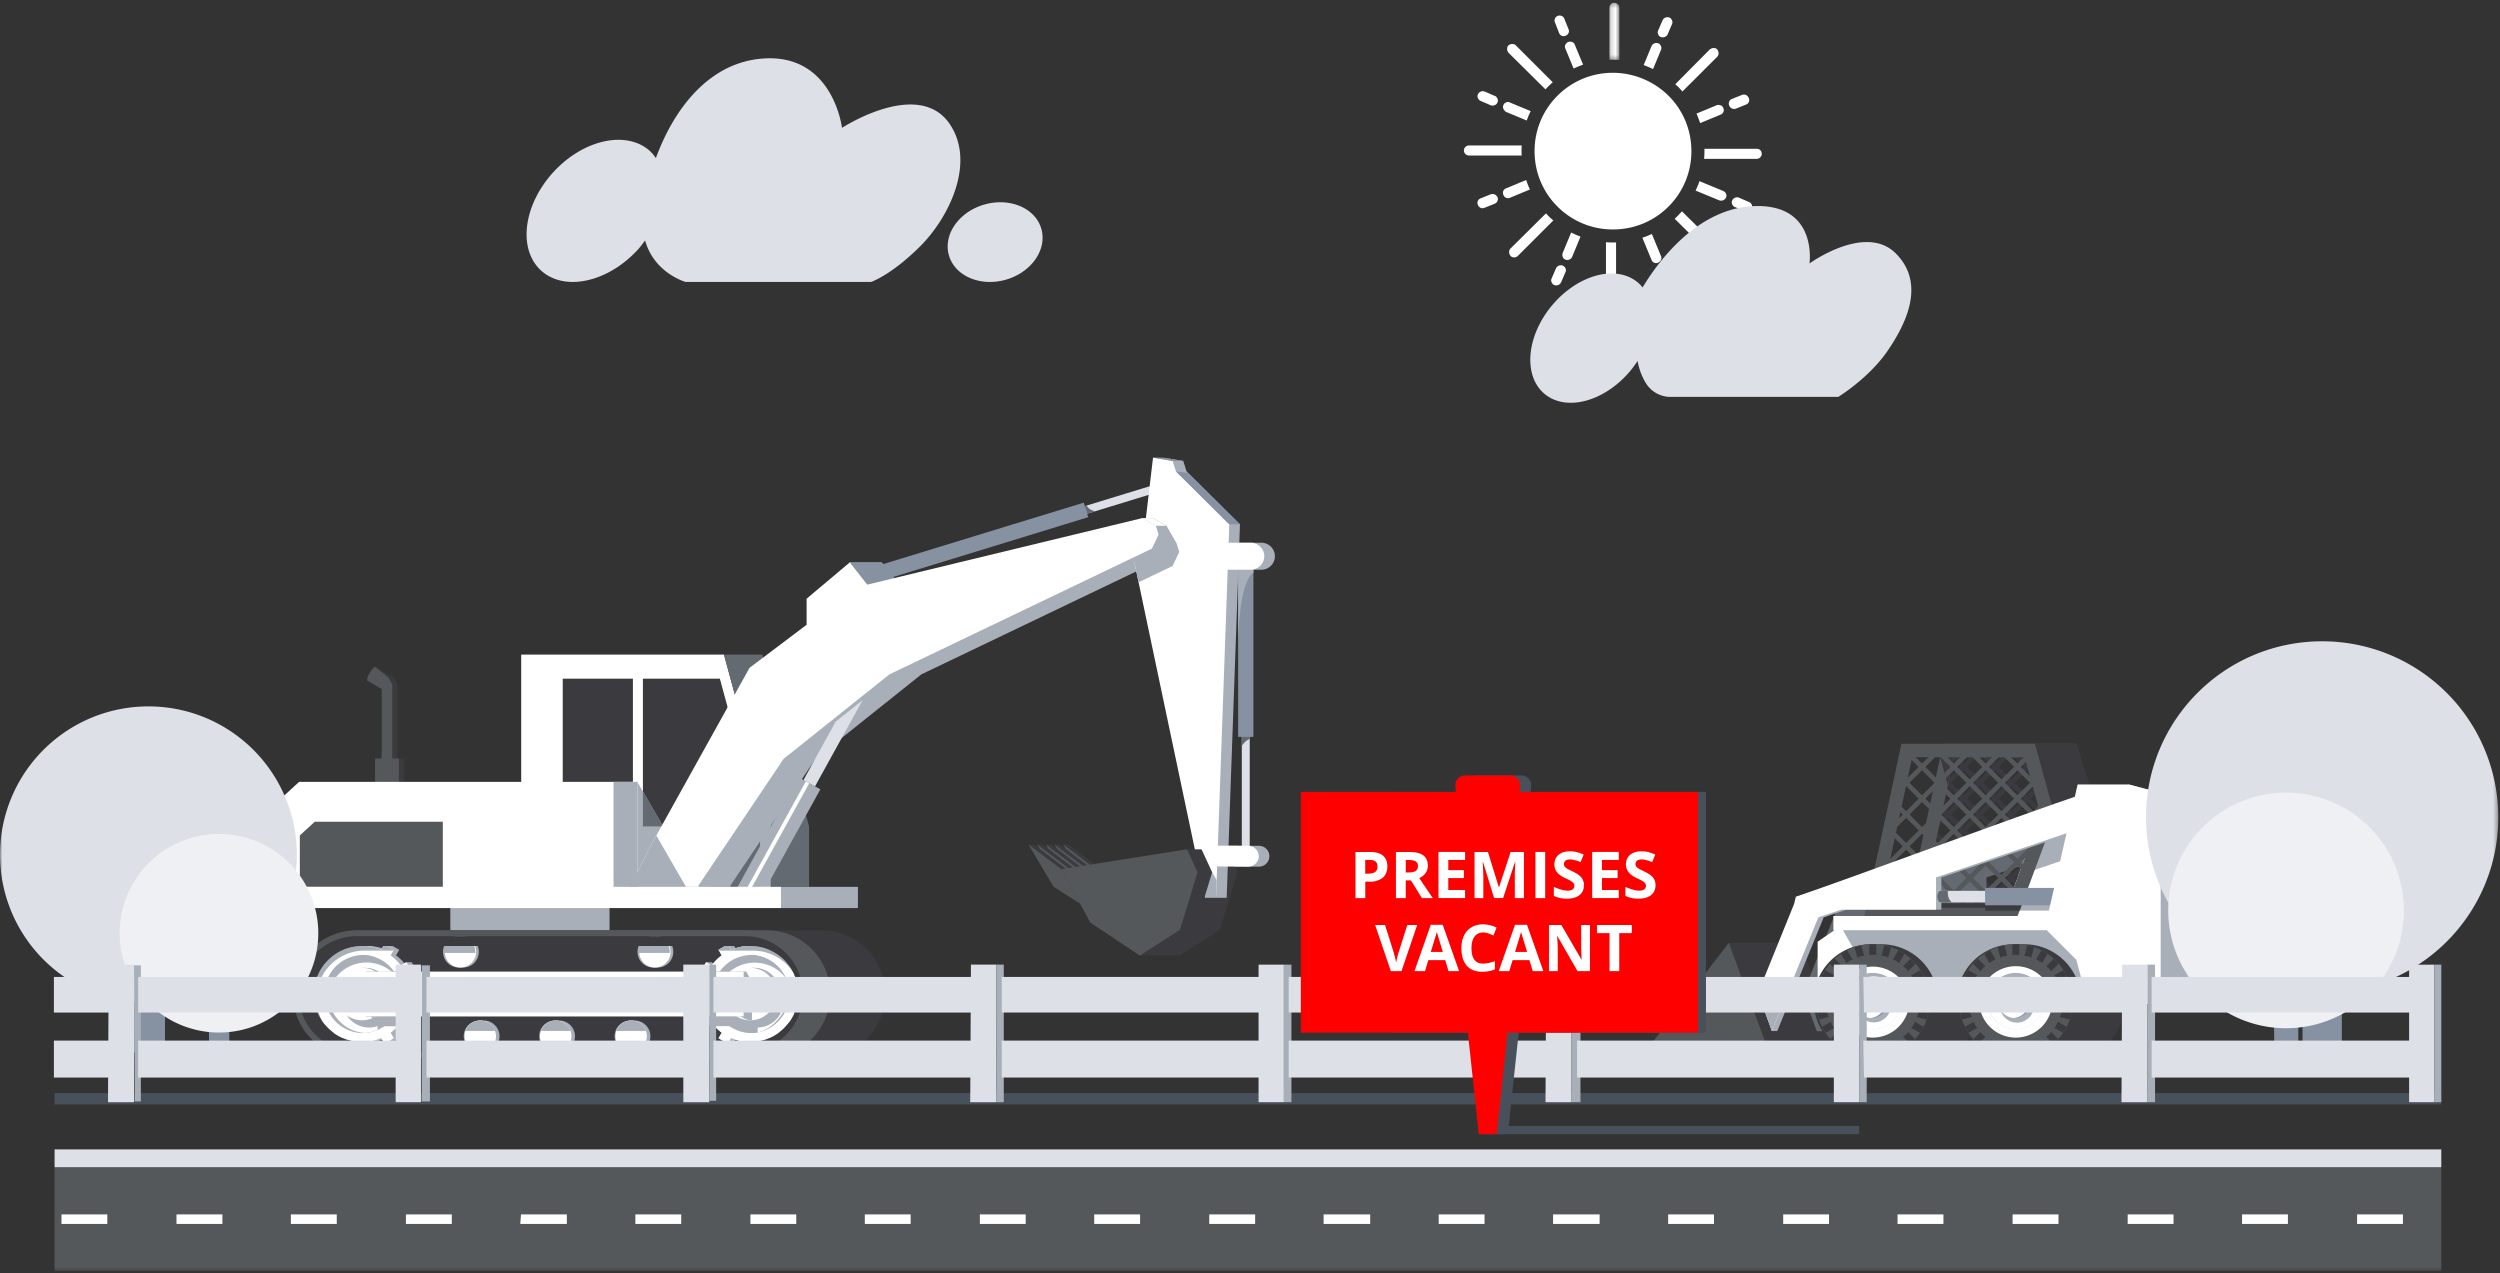 <svg xmlns="http://www.w3.org/2000/svg" xmlns:xlink="http://www.w3.org/1999/xlink" width="540" height="275">
  <rect width="100%" height="100%" fill="#333333" stroke="none"/>
  <defs>
    <path id="a" d="M0 274.3h539.63V.33H0z"/>
    <linearGradient id="c" x1="-1105.91%" x2="1049.23%" y1="50%" y2="50%">
      <stop offset="0%" stop-color="#75426B"/>
      <stop offset="100%" stop-color="#C65770"/>
    </linearGradient>
    <linearGradient id="d" x1="-1105.93%" x2="1049.21%" y1="50%" y2="50%">
      <stop offset="0%" stop-color="#75426B"/>
      <stop offset="100%" stop-color="#C65770"/>
    </linearGradient>
    <linearGradient id="e" x1="-166.24%" x2="970.48%" y1="50%" y2="50%">
      <stop offset="0%" stop-color="#75426B"/>
      <stop offset="100%" stop-color="#C65770"/>
    </linearGradient>
    <path id="f" d="M.17.33h2.17v12.36H.17z"/>
    <path id="h" d="M0 274.3h539.63V.33H0z"/>
    <path id="j" d="M.45.47H11.7z"/>
    <linearGradient id="k" x1="31.61%" x2="73.66%" y1="50.04%" y2="50.04%">
      <stop offset="0%" stop-color="#A8AAAC"/>
      <stop offset="100%" stop-color="#BFC1C3"/>
    </linearGradient>
  </defs>
  <g fill="none" fill-rule="evenodd">
    <path fill="#3B3B3F" d="M85.87 163.84v-16.01l-.85-1.49-3.94-2.27-.8 2.05 3.09 1.78v15.94h-1.45v13.31h5.4v-13.31z"/>
    <path fill="#55585A" d="M84.72 163.84v-16.01l-.85-1.49-2.79-2.27-1.71 2.97 3.08 1.78v15.02h-1.44v13.31h5.15v-13.31z"/>
    <g transform="translate(0 .27)">
      <path fill="#55585A" d="M81.08 143.8c.21.12 0 .88-.47 1.7-.48.82-1.03 1.39-1.24 1.27-.21-.13 0-.89.48-1.7.47-.83 1.02-1.4 1.23-1.27"/>
      <path fill="#A8AFB9" d="M272.46 116.96h-5.83a2.92 2.92 0 0 0-2.92 2.92c0 1.6 1.31 2.91 2.92 2.91h5.83c1.61 0 2.92-1.3 2.92-2.91 0-1.6-1.31-2.92-2.92-2.92M271.95 182.43l-6.21-.04c-1.24 0-2.26 1-2.27 2.23 0 1.24 1 2.26 2.24 2.27l6.21.04c1.24 0 2.26-1 2.27-2.24 0-1.24-1-2.26-2.24-2.26"/>
      <path fill="#DDE0E7" d="M244 107.88l-9.18 2.81-.5-1.64 5.29-1.62 11.88-3.64-2.2 2.47-5.29 1.62z"/>
      <path fill="#646A71" d="M234.82 110.69l-.5-1.64.4-.12c.44.78 1.1 1.06 1.83 1.23l-1.73.53"/>
      <path fill="#3B3B3F" d="M241.91 194.92l-5.74-3.66-6.56-9.14h1.15l7.08 5.36z"/>
      <path fill="#55585A" d="M240.76 194.92l-5.74-3.66-5.41-9.14 7.08 5.36z"/>
      <path fill="#3B3B3F" d="M240.05 194.92l-5.74-3.66-6.57-9.14h1.15l7.08 5.36z"/>
      <path fill="#55585A" d="M238.9 194.92l-5.75-3.66-5.41-9.14 7.08 5.36z"/>
      <path fill="#3B3B3F" d="M238.18 194.92l-5.74-3.66-6.56-9.14h1.15l7.08 5.36z"/>
      <path fill="#55585A" d="M237.03 194.92l-5.74-3.66-5.41-9.14 7.08 5.36z"/>
      <path fill="#3B3B3F" d="M236.31 194.92l-5.74-3.66-6.56-9.14h1.15l7.08 5.36z"/>
      <path fill="#55585A" d="M235.16 194.92l-5.74-3.66-5.41-9.14 7.08 5.36z"/>
      <path fill="#3B3B3F" d="M234.45 194.92l-5.74-3.66-6.57-9.14h1.16l7.07 5.36z"/>
      <path fill="#55585A" d="M233.3 194.92l-5.74-3.66-5.42-9.14 7.08 5.36z"/>
      <path fill="#3B3B3F" d="M264.99 183.18l2.3 4.97-3.8 12.41-8.68 5.57-10.65-7.1-6.32-11.55z"/>
      <path fill="#FFF" d="M112.58 191.28h53.88v-13.05l-10.08-37.11h-43.8z"/>
      <path fill="#A8AFB9" d="M153.29 191.28h13.17v-13.05l-.41-1.52h-12.76z"/>
      <mask id="b" fill="#fff">
        <use xlink:href="#a"/>
      </mask>
      <path fill="#3B3B3F" d="M121.55 178.23h15.16v-31.91h-15.16v31.9zm42.61 0l-8.67-31.91h-16.62v31.9h7.1v13.07h18.2v-13.06z" mask="url(#b)"/>
      <path fill="#646A71" d="M164.16 178.23l-.41-1.52h-10.46v14.58h10.87zM174.76 191.28h-8.3v-13.05l3.28-3.04 5.02 3.04z" mask="url(#b)"/>
      <path fill="#646A71" d="M164.67 141.12h-8.3l10.09 37.11h8.3z" mask="url(#b)"/>
      <path fill="#A8AFB9" d="M256.3 101.55l-.72-2.25-4.23-.7h-2.3l.71 13.49-3.25 5.23 13.93 77.05h2.31l2.21-.71 2.87-80.67z" mask="url(#b)"/>
      <path fill="#A8AFB9" d="M253.63 111.64l-1.61.39-.69-.39-57.47 13.9-3.41-4.33h-6.9l-4.71 7.84v5.63l-12.33 9.3-21.01 37.77-4.82 9.53h17.11v-.31l18.38-27.34 22.85-18.24 56.7-27.16 1.44-3.05-.6-1.88z" mask="url(#b)"/>
      <path fill="#8692A2" d="M198.5 124.42l-4.64 1.12-3.41-4.33h-6.9l-1.99 3.31v7.2h16.94z" mask="url(#b)"/>
      <path fill="#3B3B3F" d="M177.4 200.68H90.05a13.74 13.74 0 0 0-13.77 13.76 13.74 13.74 0 0 0 13.77 13.76h87.35a13.74 13.74 0 0 0 13.78-13.76 13.74 13.74 0 0 0-13.78-13.76" mask="url(#b)"/>
      <path fill="#A8AFB9" d="M97.27 200.68h34.39v-7.79H97.27zM124.42 191.28h26.36l-13.11-22.67s-6.88 11.86-13.25 22.67" mask="url(#b)"/>
      <path fill="#646A71" d="M132.07 178.23l4.64-7.97v7.97h-4.64zm13.9 4.74v8.32h4.8l-4.8-8.32zm-7.1-12.3v7.56h4.36l-4.36-7.55z" mask="url(#b)"/>
      <path fill="#55585A" d="M165.55 200.68H78.2a13.74 13.74 0 0 0-13.77 13.76A13.74 13.74 0 0 0 78.2 228.2h87.35a13.74 13.74 0 0 0 13.78-13.76 13.74 13.74 0 0 0-13.78-13.76" mask="url(#b)"/>
      <path fill="#3B3B3F" d="M97.7 200.68H78.2a13.74 13.74 0 0 0-13.77 13.76A13.74 13.74 0 0 0 78.2 228.2h19.5v-27.52z" mask="url(#b)"/>
      <path fill="#3B3B3F" d="M162.06 201.94H78.2a12.49 12.49 0 0 0-12.51 12.5 12.49 12.49 0 0 0 12.52 12.5h83.85a12.48 12.48 0 0 0 12.52-12.5 12.48 12.48 0 0 0-12.52-12.5" mask="url(#b)"/>
      <path fill="#A8AFB9" d="M80.54 204.12a11.43 11.43 0 0 1 1.9.4l.12.03.48-.83h1.17l2.03 1.17-.7 1.2a9.75 9.75 0 0 1 1.7 1.57l.12.14.4-.23h1.16l1.18 2.04-1.2.69a9.92 9.92 0 0 1 .8 2.97h1.38v2.34H89.7a10.18 10.18 0 0 1-.8 2.97l1.2.7-1.18 2.03h-1.16l-.4-.23-.12.14-.25.29-.27.27a10.5 10.5 0 0 1-1.17 1l.7 1.2-2.04 1.18h-1.17l-.48-.83-.12.03a9.52 9.52 0 0 1-.74.2l-.38.08a8.94 8.94 0 0 1-.78.12v1.38h-3.51v-1.38c-.7-.08-1.37-.23-2.02-.43l-.48.83h-1.16l-2.04-1.17.7-1.2c-.68-.5-1.29-1.07-1.82-1.71l-.4.23h-1.16l-1.17-2.04 1.2-.69a10.3 10.3 0 0 1-.8-2.97h-1.39v-2.34h1.39c.11-1.05.39-2.05.8-2.97l-1.2-.7 1.17-2.03h1.16l.4.23c.53-.64 1.14-1.21 1.82-1.71l-.7-1.2 2.04-1.17h1.16l.48.83c.65-.2 1.32-.35 2.02-.43v-1.38h3.51v1.38z" mask="url(#b)"/>
      <path fill="#FFF" d="M79.38 204.12c1.05.12 2.04.4 2.97.8l.7-1.2 2.03 1.17-.7 1.2c.83.61 1.57 1.35 2.18 2.17l1.2-.69 1.17 2.04-1.2.69c.41.92.69 1.92.8 2.97h1.39v2.34h-1.39a10.28 10.28 0 0 1-.8 2.97l1.2.7-1.17 2.03-1.2-.7c-.61.83-1.35 1.57-2.17 2.18l.69 1.2-2.04 1.17-.69-1.2c-.93.4-1.92.68-2.97.8v1.38h-2.35v-1.38a10.35 10.35 0 0 1-2.97-.8l-.7 1.2-2.03-1.17.7-1.2a10.4 10.4 0 0 1-2.18-2.17l-1.2.69-1.17-2.04 1.2-.69a10.3 10.3 0 0 1-.8-2.97h-1.39v-2.34h1.39c.11-1.05.39-2.05.8-2.97l-1.2-.7 1.17-2.03 1.2.7c.61-.83 1.35-1.57 2.18-2.18l-.7-1.2 2.04-1.17.69 1.2c.93-.4 1.92-.68 2.97-.8v-1.38h2.35v1.38z" mask="url(#b)"/>
      <path fill="#A8AFB9" d="M73.74 224.51l-.37.65-2.04-1.17.5-.85c.57.52 1.22.99 1.91 1.37zm5.64 1.3v.33h-2.35v-.47c.57.1 1.15.14 1.75.14h.6zm0-21.69c1.05.12 2.04.4 2.97.8l.7-1.2 2.03 1.17-.1.17h-6.2a10.36 10.36 0 0 0-8.98 15.58l-1.15.67-1.17-2.04 1.2-.69c-.41-.92-.69-1.92-.8-2.97h-1.39v-2.34h1.39c.11-1.05.39-2.05.8-2.97l-1.03-.6c.37-.7.8-1.35 1.27-1.97l.93.53c.61-.82 1.35-1.56 2.17-2.17l-.49-.85c.64-.45 1.32-.84 2.04-1.17l.49.85c.93-.4 1.92-.68 2.97-.8v-1.06c.57-.09 1.16-.13 1.75-.13h.6v1.2z" mask="url(#b)"/>
      <path fill="#A8AFB9" d="M88.9 209.62l-1.16.68c.4.92.68 1.92.8 2.97h1.38v2.34h-1.39a10.3 10.3 0 0 1-.8 2.97l1.2.7-1.17 2.03-1.2-.7c-.2.27-.4.53-.62.77H80.3v-2.12h-1.23v-9.64h9.84z" mask="url(#b)"/>
      <path fill="#A8AFB9" d="M88.9 209.62l-1.16.68c.4.92.68 1.92.8 2.97h1.38v2.34h-1.39a10.3 10.3 0 0 1-.8 2.97l1.2.7-1.17 2.03-1.2-.7c-.2.27-.4.53-.62.77H80.3v-2.12h-1.23v-9.64h9.84zM164.4 204.12a11.63 11.63 0 0 1 1.9.4l.12.03.48-.83h1.17l.5.29v20.86l-.5.29h-1.17l-.48-.83-.12.03a9.84 9.84 0 0 1-.74.2l-.38.08a8.94 8.94 0 0 1-.78.12v1.38h-3.51v-1.38c-.7-.08-1.37-.23-2.02-.43l-.48.83h-1.16l-2.04-1.17.7-1.2a10.4 10.4 0 0 1-1.82-1.71l-.4.23h-1.16l-1.17-2.04 1.2-.69a10.3 10.3 0 0 1-.8-2.97h-1.39v-2.34h1.39c.11-1.05.39-2.05.8-2.97l-1.2-.7 1.17-2.03h1.16l.4.23c.53-.64 1.14-1.21 1.81-1.71l-.69-1.2 2.04-1.17h1.16l.48.83c.65-.2 1.32-.35 2.02-.43v-1.38h3.51v1.38z" mask="url(#b)"/>
      <path fill="#FFF" d="M163.24 204.12c1.05.12 2.04.4 2.97.8l.7-1.2 2.03 1.17-.7 1.2c.83.61 1.57 1.35 2.18 2.17l1.2-.69 1.17 2.04-1.2.69c.41.92.69 1.92.8 2.97h1.39v2.34h-1.39a10.3 10.3 0 0 1-.8 2.97l1.2.7-1.17 2.03-1.2-.7c-.61.83-1.35 1.57-2.17 2.18l.69 1.2-2.04 1.17-.69-1.2c-.93.4-1.92.68-2.97.8v1.38h-2.35v-1.38a10.34 10.34 0 0 1-2.97-.8l-.7 1.2-2.03-1.17.7-1.2a10.38 10.38 0 0 1-2.18-2.17l-1.2.69-1.18-2.04 1.2-.69a10.3 10.3 0 0 1-.8-2.97h-1.38v-2.34h1.39c.11-1.05.39-2.05.8-2.97l-1.2-.7 1.17-2.03 1.2.7c.6-.83 1.34-1.57 2.17-2.18l-.69-1.2 2.04-1.17.69 1.2c.93-.4 1.92-.68 2.97-.8v-1.38h2.35v1.38z" mask="url(#b)"/>
      <path fill="#A8AFB9" d="M163.24 225.8v.34h-2.35v-.33h1.75l.6-.01zm5.58-2.02l.12.2-2.04 1.18-.12-.2c.73-.32 1.41-.72 2.04-1.18zm3.56-4.74l.41.23-1.17 2.04-.3-.18c.43-.65.79-1.35 1.06-2.1zm.42-5.77h.98v2.34h-.76v-.17c0-.75-.07-1.47-.22-2.17zm-9.56-9.15c1.05.12 2.04.4 2.97.8l.7-1.2 2.03 1.17-.7 1.2c.83.61 1.57 1.35 2.18 2.17l1.2-.69 1.17 2.04-1.14.66a10.44 10.44 0 0 0-9.01-5.2h-7.35l-.1-.18 2.04-1.17.69 1.2c.93-.4 1.92-.68 2.97-.8v-1.19h1.75c.2 0 .4 0 .6.02v1.17zM154.33 221.38c-.22-.24-.43-.5-.62-.76l-1.2.69-1.18-2.04 1.2-.69c-.4-.92-.68-1.92-.8-2.97h-1.38v-2.34h1.39c.11-1.05.39-2.05.8-2.97l-1.18-.68h9.84l1.22 2.12v9.64h-8.09zM78.2 206a8.44 8.44 0 1 1 .01 16.88 8.44 8.44 0 0 1 0-16.87" mask="url(#b)"/>
      <path fill="#A8AFB9" d="M162.06 206a8.44 8.44 0 1 1 .01 16.88 8.44 8.44 0 0 1 0-16.87M78.79 206.03a8.44 8.44 0 0 1 0 16.82 8.43 8.43 0 0 1 0-16.82" mask="url(#b)"/>
      <path fill="#A8AFB9" d="M162.64 206.03a8.44 8.44 0 0 1 0 16.82 8.43 8.43 0 0 1 0-16.82" mask="url(#b)"/>
      <path fill="#FFF" d="M85.95 211.08c.09.21.18.44.25.66h-2.43v-.01l-.01-.01v-.01l-.04-.05v-.01a5.66 5.66 0 1 0-9.83 5.63l.02.04.05.08.01.04h.01v.02H74l.01.02v.01l.01.01.01.01.04.07v.02l.02.01.02.04v.01l.01.01v.01l.01.01v.01h.01v.02h.01v.02l.06.09.01.02.01.02.01.01v.01h.01v.02h.01v.01h.01v.02l.01.01.01.02.04.06v.01l.01.02.01.01v.01l.01.01.01.01v.02l.04.05v.01l.01.01v.01l.05.08.01.01v.01l.01.01v.01h.01v.02l.04.05v.02h.01v.02l.05.06v.02l.01.01v.01l.01.01.01.02.01.01.03.05v.01l.01.01.01.02v.01l.04.06.01.01v.02h.01v.01l.2.3.02.04a5.66 5.66 0 0 0 6.56 2.27v.81c-.85.37-1.77.6-2.73.66a8.43 8.43 0 0 1-7.86-8.4v-.28a8.44 8.44 0 0 1 15.02-3.1M169.8 211.08c.45 1.03.7.7.7 3.36s-2.95 7.54-6.85 8.28v-1.04a5.66 5.66 0 0 0 4.79-8.54l-.01-.02-.06-.1-.01-.02v-.01h-.01v-.01l-.01-.01v-.01l-.07-.1v-.03h-.01l-.01-.02v-.01h-.01v-.01l-.01-.01v-.01l-.1-.17v-.01h-.01v-.02h-.01v-.01h-.01v-.01l-.01-.01v-.02h-.01v-.01h-.01v-.01l-.01-.02-.01-.02-.01-.02-.03-.04v-.01l-.01-.01v-.01l-.01-.01-.01-.01v-.01l-.01-.01v-.01h-.01v-.02l-.02-.02v-.02h-.01v-.01l-.01-.01v-.01l-.01-.01-.01-.02-.01-.02-.03-.04v-.02h-.01l-.01-.01v-.01l-.02-.04h-.01v-.02h-.01v-.02h-.01V212h-.01v-.01l-.01-.01v-.01l-.02-.01v-.02l-.01-.01-.01-.02-.01-.02-.01-.01-.04-.08h-.01v-.02l-.01-.01-.01-.01v-.02h-.01v-.01l-.01-.01v-.01l-.04-.05v-.01a5.69 5.69 0 0 0-9.91.1h-1.89a8.44 8.44 0 0 1 14.02-.67" mask="url(#b)"/>
      <path fill="#A8AFB9" d="M99.85 201.94a3.39 3.39 0 1 1 0 6.77h-.58a3.39 3.39 0 1 1 0-6.77h.58z" mask="url(#b)"/>
      <path fill="#FFF" d="M99.27 201.94a3.39 3.39 0 1 1 0 6.77 3.39 3.39 0 0 1 0-6.77" mask="url(#b)"/>
      <path fill="#A8AFB9" d="M99.27 201.94a3.39 3.39 0 0 1 3.38 3.62h-6.76l-.01-.24a3.39 3.39 0 0 1 3.39-3.38M141.86 201.94a3.39 3.39 0 1 1 0 6.77h-.58a3.39 3.39 0 1 1 0-6.77h.58z" mask="url(#b)"/>
      <path fill="#FFF" d="M141.28 201.94a3.39 3.39 0 1 1 0 6.77 3.39 3.39 0 0 1 0-6.77" mask="url(#b)"/>
      <path fill="#A8AFB9" d="M141.28 201.94a3.39 3.39 0 0 1 3.38 3.62h-6.76l-.01-.24a3.39 3.39 0 0 1 3.39-3.38M104.32 220.17a3.39 3.39 0 1 1 0 6.77h-.58a3.39 3.39 0 1 1 0-6.77h.58z" mask="url(#b)"/>
      <path fill="#FFF" d="M103.74 220.17a3.39 3.39 0 1 1 0 6.78 3.39 3.39 0 0 1 0-6.78" mask="url(#b)"/>
      <path fill="#A8AFB9" d="M103.74 220.17c1.47 0 2.72.94 3.2 2.24h-6.4a3.4 3.4 0 0 1 3.2-2.24M120.62 220.17a3.39 3.39 0 1 1 0 6.77h-.58a3.39 3.39 0 1 1 0-6.77h.58z" mask="url(#b)"/>
      <path fill="#FFF" d="M120.04 220.17a3.39 3.39 0 1 1 0 6.78 3.39 3.39 0 0 1 0-6.78" mask="url(#b)"/>
      <path fill="#A8AFB9" d="M120.04 220.17a3.4 3.4 0 0 1 3.19 2.24h-6.39a3.4 3.4 0 0 1 3.2-2.24M136.91 220.17a3.39 3.39 0 1 1 0 6.77h-.58a3.39 3.39 0 1 1 0-6.77h.58z" mask="url(#b)"/>
      <path fill="#FFF" d="M136.33 220.17a3.39 3.39 0 1 1 0 6.78 3.39 3.39 0 0 1 0-6.78" mask="url(#b)"/>
      <path fill="#A8AFB9" d="M136.33 220.17a3.4 3.4 0 0 1 3.2 2.24h-6.39a3.4 3.4 0 0 1 3.2-2.24" mask="url(#b)"/>
      <path fill="#3B3B3F" d="M169.4 207.1a10.34 10.34 0 0 1 0 14.68 10.36 10.36 0 0 1-7.34 3.04H78.21a10.36 10.36 0 0 1-7.35-17.72 10.36 10.36 0 0 1 7.35-3.04h83.85c2.87 0 5.47 1.17 7.35 3.04m-7.35-5.16H78.21a12.49 12.49 0 0 0-12.52 12.5 12.49 12.49 0 0 0 12.52 12.5h83.85a12.48 12.48 0 0 0 12.52-12.5 12.48 12.48 0 0 0-12.52-12.5" mask="url(#b)"/>
      <path fill="#55585A" d="M160.9 201.94a12.48 12.48 0 0 1 12.52 12.5 12.48 12.48 0 0 1-12.52 12.5H77.04a12.49 12.49 0 0 1-8.85-21.34 12.49 12.49 0 0 1 8.85-3.66h83.86zm0-1.26H77.04a13.74 13.74 0 0 0-13.77 13.76 13.74 13.74 0 0 0 13.78 13.76h83.85a13.74 13.74 0 0 0 13.78-13.76 13.74 13.74 0 0 0-13.78-13.76z" mask="url(#b)"/>
      <path fill="#A8AFB9" d="M162.64 208.78a5.67 5.67 0 1 1 .01 11.33 5.67 5.67 0 0 1 0-11.33m-83.86 0a5.66 5.66 0 1 1 0 11.33 5.66 5.66 0 0 1 0-11.33" mask="url(#b)"/>
      <path fill="#FFF" d="M162.06 208.78a5.66 5.66 0 1 1 0 11.33 5.66 5.66 0 0 1 0-11.33m-83.86 0a5.66 5.66 0 1 1 .01 11.33 5.66 5.66 0 0 1 0-11.33" mask="url(#b)"/>
      <path fill="#A8AFB9" d="M159.09 209.62h2.1l1.23 2.12v8.35c-.12 0 1.27.01-.36.01-1.62 0-5.66-3.08-5.66-5.66a5.04 5.04 0 0 1 2.69-4.82zm-77.9 0a5.66 5.66 0 0 1-.9 10.08v-.44h-1.22v-9.64h2.11z" mask="url(#b)"/>
      <path fill="#A8AFB9" d="M79.07 219.26h82.13v-9.64H79.07z" mask="url(#b)"/>
      <path fill="#FFF" d="M78.49 219.26h82.13v-9.64H78.49z" mask="url(#b)"/>
      <path fill="#A8AFB9" d="M168.71 195.87h16.6v-4.58h-16.6z" mask="url(#b)"/>
      <path fill="#FFF" d="M254 101.55l-.72-2.25-4.23-.7-1.59 13.49-3.25 5.23 16.23 77.05 2.22-.71 2.87-80.67z" mask="url(#b)"/>
      <path fill="#A8AFB9" d="M259.13 188.15l1.31 6.22 2.22-.71.14-3.82-.97-1.69zM247.47 112.02l-.01.07-3.25 5.23 1.73 8.18 7.34-3.52 1.44-3.05-.59-1.88-2.17-3.75-2.93-1.66z" mask="url(#b)"/>
      <path fill="#A8AFB9" d="M249.03 111.64h-2.3l-1.49.92-55.62 13.45-13.08 3.04v5.63l-12.33 9.3-21.01 37.77-4.82 9.53h14.81v-.31l18.38-27.34 22.85-18.24 56.69-27.16 1.45-3.05-.6-1.88z" mask="url(#b)"/>
      <path fill="#FFF" d="M246.73 111.64l-59.41 14.37-3.77-4.8-9.32 7.84v5.63l-12.33 9.3-21 37.77-4.82 9.53h14.81v-.31l18.38-27.34 22.85-18.24 56.69-27.16 1.44-3.05-.59-1.88z" mask="url(#b)"/>
      <path fill="#3B3B3F" d="M259.53 183.18l2.3 4.97-1.69 5.51h4.82l-2.72 4.26h-3.4l-.81 2.64-3.22 5.57h-8.61l-7.5-7.1-6.32-11.55 24-4.3z" mask="url(#b)"/>
      <path fill="#55585A" d="M256.38 183.18l2.29 4.97-3.8 12.41-6.85 4.41-1.82 1.16-10.66-7.1-6.32-11.55z" mask="url(#b)"/>
      <path fill="#FFF" d="M246.73 111.64h2.3l2.93 1.66h-2.3z" mask="url(#b)"/>
      <path fill="#8692A2" d="M249.05 98.6l4.23.7h2.3l-4.02-.67-2.51-.03zm4.95 2.95l2.64.34 11.2 11.1h-2.31L254 101.56zM189.42 125.44l45.64-14-.97-3.14-46.86 14.36a3.4 3.4 0 0 0 2.19 2.78M267.44 158.89h3.3v-38.53h-3.3z" mask="url(#b)"/>
      <path fill="#DDE0E7" d="M268.23 186.29h1.71v-27.4h-1.71z" mask="url(#b)"/>
      <path fill="#646A71" d="M268.23 160.8v-1.91h1.71v.48c-.39.11-1.02.45-1.7 1.43" mask="url(#b)"/>
      <path fill="#A8AFB9" d="M270.18 119.22h-2.74v19.28c.25-11.75 2.46-14.74 3.3-15.06v-2.92l-.56-1.3z" mask="url(#b)"/>
      <path fill="#FFF" d="M270.16 116.96h-5.83a2.92 2.92 0 0 0-2.92 2.92c0 1.6 1.31 2.91 2.92 2.91h5.83c1.6 0 2.92-1.3 2.92-2.91 0-1.6-1.31-2.92-2.92-2.92M269.65 182.43l-6.22-.04c-1.23 0-2.25 1-2.26 2.23 0 1.24 1 2.26 2.24 2.27l6.21.04c1.24 0 2.26-1 2.27-2.24 0-1.24-1-2.26-2.24-2.26" mask="url(#b)"/>
      <path fill="#A8AFB9" d="M164.66 192.95l12.54-22.73-4.8-2.64-13.99 25.37z" mask="url(#b)"/>
      <path fill="#FFF" d="M162.26 191.63l12.54-22.73-.73-.4-14 25.36z" mask="url(#b)"/>
      <path fill="#DDE0E7" d="M186.3 151l-10.26 18.59-2.49-1.37 6.94-12.59z" mask="url(#b)"/>
      <path fill="#FFF" d="M137.67 168.61H64.61l-8.48 7.78v19.48h112.58v-4.59h-31.04z" mask="url(#b)"/>
      <path fill="#55585A" d="M95.65 177.23v14.04H64.76v-11.09l3.22-2.95z" mask="url(#b)"/>
      <path fill="#A8AFB9" d="M132.52 191.29h5.15v-22.68h-5.15z" mask="url(#b)"/>
      <path fill="#A8AFB9" d="M141.76 180.19l-.86 1.56-4.82 9.53H148.17z" mask="url(#b)"/>
      <path fill="#3B3B3F" d="M423.44 185.97l-2.71-2.71-2.72 2.7 2.71 2.71 2.72-2.7zm3.43 3.42l-2.71-2.7-2.71 2.7 2.7 2.71 2.72-2.7zm3.43 3.44l-2.7-2.71-2.72 2.7 2.71 2.71 2.71-2.7zm-6.86-13.73l-2.71-2.7-2.72 2.7 2.72 2.71 2.7-2.7zm3.43 3.44l-2.71-2.71-2.71 2.7 2.7 2.71 2.72-2.7zm3.43 3.42l-2.7-2.7-2.72 2.7 2.71 2.71 2.71-2.7zm3.43 3.43l-2.7-2.7-2.72 2.7 2.71 2.71 2.71-2.7zm3.44 3.44l-2.71-2.71-2.71 2.7 2.7 2.71 2.72-2.7zm-10.3-17.15l-2.71-2.71-2.71 2.7 2.7 2.71 2.72-2.7zm3.43 3.42l-2.7-2.7-2.72 2.7 2.71 2.71 2.71-2.7zm3.43 3.44l-2.7-2.71-2.72 2.7 2.71 2.71 2.71-2.7zm3.44 3.42l-2.71-2.7-2.71 2.7 2.7 2.71 2.72-2.7zm3.43 3.43l-2.7-2.7-2.72 2.7 2.71 2.71 2.71-2.7zm3.43 3.44l-2.7-2.71-2.72 2.7 2.71 2.71 2.71-2.7zm-17.16-24.01l-2.71-2.71-2.71 2.7 2.7 2.71 2.72-2.7zm3.43 3.43l-2.7-2.71-2.72 2.7 2.71 2.71 2.71-2.7zm3.43 3.43l-2.7-2.71-2.72 2.7 2.71 2.71 2.71-2.7zm3.44 3.42l-2.71-2.7-2.71 2.7 2.7 2.71 2.72-2.7zm3.43 3.44l-2.7-2.71-2.72 2.7 2.71 2.71 2.71-2.7zm3.43 3.43l-2.7-2.71-2.72 2.7 2.71 2.71 2.71-2.7zm-13.73-20.58l-2.71-2.71-2.71 2.7 2.71 2.71 2.71-2.7zm3.43 3.43l-2.7-2.71-2.72 2.7 2.71 2.71 2.71-2.7zm3.44 3.43l-2.71-2.71-2.71 2.7 2.7 2.71 2.72-2.7zm3.43 3.43l-2.7-2.71-2.72 2.7 2.71 2.71 2.71-2.7zm3.43 3.42l-2.7-2.7-2.72 2.7 2.71 2.71 2.71-2.7zm3.44 3.44l-2.71-2.71-2.71 2.7 2.7 2.71 2.72-2.7zm-10.3-17.15l-2.71-2.71-2.71 2.7 2.7 2.71 2.72-2.7zm3.43 3.43l-2.7-2.71-2.72 2.7 2.71 2.71 2.71-2.7zm3.43 3.43l-2.7-2.71-2.72 2.7 2.71 2.71 2.71-2.7zm3.44 3.43l-2.71-2.71-2.71 2.7 2.7 2.71 2.72-2.7zm-3.44-10.3l-2.7-2.7-2.72 2.7 2.71 2.71 2.71-2.7zm3.44 3.43l-2.71-2.7-2.71 2.7 2.7 2.71 2.72-2.7zm-2.7 24.76l-.01-.02-2.71 2.7.12.12h-1.69l.12-.11-2.7-2.71-2.72 2.7.12.12h-1.69l.12-.11-2.7-2.71-2.72 2.7.12.12h-1.68l.12-.11-2.71-2.71-2.33 2.32-.72-.72 2.32-2.32-2.7-2.71-2.33 2.32-.73-.72 2.33-2.32-2.7-2.71-2.1 2.1.39-1.84.98-.98-.64-.64.26-1.18 1.1 1.1 2.71-2.71-2.7-2.71-.22.21.4-1.84 2.52-2.52-1.63-1.64.26-1.18 2.1 2.1 2.7-2.71-2.7-2.71-1.77 1.76.4-1.84.64-.65-.41-.41.25-1.19.88.88 2.71-2.7-2.32-2.33.72-.72 2.33 2.32 2.7-2.7-.2-.22h1.86l-.2.21 2.7 2.71 2.71-2.7-.2-.22h1.86l-.21.22 2.71 2.7 2.71-2.7-.2-.22h1.86l-.21.21 2.7 2.71 2.34-2.32.72.72-2.33 2.32 2.71 2.71.97-.97.31 1.13-.56.56.99.99.54 1.99-2.25-2.25-2.71 2.7 2.71 2.71 2.45-2.45.31 1.14-2.04 2.04 1.83 1.82-.39 1.06-2.16-2.16-2.71 2.7 2.71 2.71 1.51-1.5-1.2 3.25-.31-.3-2.71 2.7 1.54 1.55-.39 1.05-1.87-1.87-2.71 2.7 2.7 2.71.9-.89-.87 2.36zM388.91 203.38l7.72 21.06-3.19 3.76h-23.56l3.54-24.82zM414.2 203.7a12.26 12.26 0 1 0 0 24.5h1.35a12.26 12.26 0 1 0 0-24.5h-1.35zm30.9 0a12.26 12.26 0 1 0 0 24.5h1.35a12.26 12.26 0 1 0 0-24.5h-1.36z" mask="url(#b)"/>
      <path fill="#55585A" d="M415.24 194.83l27.1 1.06 7.44-20.04-3.45-12.56h-24.28l-6.8 31.54zm-3.55 2.76l8.02-37.2h28.83l4.28 15.59-8.5 22.88-32.63-1.27z" mask="url(#b)"/>
      <path fill="#3B3B3F" d="M419.08 163.29l.63-2.9h28.83l4.28 15.59-3.93 10.6-3.49 1.07 4.38-11.8-3.45-12.56h-24.28l-1.33 6.12z" mask="url(#b)"/>
      <path fill="#646A71" d="M461.67 178.22l-32.6 11.04v6.96h-20.54l-4.88 1.65-10.05 24.61h-1.16l-3-8.18 7.82-19.34.37-1.54c12.83-4.34 44.83-16.38 64-22.88l-.07.42 1.22-.42-1.11 7.68z" mask="url(#b)"/>
      <path fill="#A8AFB9" d="M407.05 197.59h46.29l6.47-28.42 17.97 4.81v42.62h-15.69l-2.57-9.57-6.39-6.38h-46.08z" mask="url(#b)"/>
      <path fill="#3B3B3F" d="M439.54 160.39h9l4.14 13.18h-9.52z" mask="url(#b)"/>
      <path fill="#FFF" d="M440.74 175.98h14.64v21.61h-37.29v-1.14l15.25-.56z" mask="url(#b)"/>
      <path fill="#A8AFB9" d="M428.79 196.06l4.55-.17 1.2-3.21h15.2v3.74h-20.95zM421.84 197.59h-3.75v-1.14l3.75-.14v1.28zm30.51-21.61h3.03v.12l-.94 6.46-18.47 6.25 3.02-8.12c4.73-1.7 9.27-3.3 13.36-4.71z" mask="url(#b)"/>
      <path fill="#55585A" d="M414.44 185.97l-2.71-2.71-2.71 2.7 2.7 2.71 2.72-2.7zm3.43 3.42l-2.71-2.7-2.71 2.7 2.7 2.71 2.72-2.7zm3.43 3.44l-2.7-2.71-2.72 2.7 2.71 2.71 2.71-2.7zm-6.86-13.73l-2.71-2.7-2.71 2.7 2.7 2.71 2.72-2.7zm3.43 3.44l-2.71-2.71-2.7 2.7 2.7 2.71 2.71-2.7zm3.43 3.42l-2.7-2.7-2.72 2.7 2.71 2.71 2.71-2.7zm3.44 3.43l-2.71-2.7-2.71 2.7 2.7 2.71 2.72-2.7zm3.43 3.44l-2.71-2.71-2.71 2.7 2.71 2.71 2.71-2.7zm-10.3-17.15l-2.71-2.71-2.7 2.7 2.7 2.71 2.71-2.7zm3.43 3.42l-2.7-2.7-2.72 2.7 2.71 2.71 2.71-2.7zm3.44 3.44l-2.71-2.71-2.71 2.7 2.7 2.71 2.72-2.7zm3.43 3.42l-2.71-2.7-2.71 2.7 2.71 2.71 2.71-2.7zm3.43 3.43l-2.7-2.7-2.72 2.7 2.71 2.71 2.71-2.7zm3.44 3.44l-2.71-2.71-2.71 2.7 2.7 2.71 2.72-2.7zm-17.17-24.01l-2.71-2.71-2.71 2.7 2.71 2.71 2.71-2.7zm3.43 3.43l-2.7-2.71-2.72 2.7 2.71 2.71 2.71-2.7zm3.44 3.43l-2.71-2.71-2.71 2.7 2.7 2.71 2.72-2.7zm3.43 3.42l-2.71-2.7-2.71 2.7 2.71 2.71 2.7-2.7zm3.43 3.44l-2.7-2.71-2.72 2.7 2.71 2.71 2.71-2.7zm3.44 3.43l-2.71-2.71-2.71 2.7 2.7 2.71 2.72-2.7zm-13.74-20.58l-2.7-2.71-2.72 2.7 2.71 2.71 2.71-2.7zm3.44 3.43l-2.71-2.71-2.71 2.7 2.7 2.71 2.72-2.7zm3.43 3.43l-2.71-2.71-2.71 2.7 2.71 2.71 2.71-2.7zm3.43 3.43l-2.7-2.71-2.72 2.7 2.71 2.71 2.71-2.7zm3.44 3.42l-2.71-2.7-2.72 2.7 2.72 2.71 2.7-2.7zm3.43 3.44l-2.71-2.71-2.71 2.7 2.7 2.71 2.72-2.7zm-10.3-17.15l-2.71-2.71-2.71 2.7 2.71 2.71 2.71-2.7zm3.43 3.43l-2.7-2.71-2.72 2.7 2.71 2.71 2.71-2.7zm3.44 3.43l-2.71-2.71-2.71 2.7 2.7 2.71 2.72-2.7zm3.43 3.43l-2.71-2.71-2.71 2.7 2.7 2.71 2.72-2.7zm-3.43-10.3l-2.71-2.7-2.71 2.7 2.7 2.71 2.72-2.7zm3.43 3.43l-2.71-2.7-2.71 2.7 2.7 2.71 2.72-2.7zm-2.7 24.76l-.01-.02-2.71 2.7.12.12h-1.69l.12-.11-2.7-2.71-2.72 2.7.12.12h-1.68l.12-.11-2.71-2.71-2.71 2.7.12.12h-1.69l.12-.11-2.71-2.71-2.33 2.32-.72-.72 2.33-2.32-2.71-2.71-2.33 2.32-.72-.72 2.32-2.32-2.7-2.71-2.1 2.1.39-1.84.98-.98-.63-.64.25-1.18 1.1 1.1 2.71-2.71-2.7-2.71-.22.21.4-1.84 2.52-2.52-1.63-1.64.26-1.18 2.1 2.1 2.7-2.71-2.7-2.71-1.77 1.76.4-1.84.64-.65-.41-.41.26-1.19.88.88 2.7-2.7-2.32-2.33.72-.72 2.33 2.32 2.71-2.7-.21-.22h1.87l-.21.21 2.7 2.71 2.72-2.7-.21-.22h1.86l-.2.22 2.7 2.7 2.71-2.7-.2-.22h1.86l-.21.21 2.71 2.71 2.33-2.32.72.72-2.33 2.32 2.71 2.71.97-.97.32 1.13-.56.56.98.99.55 1.99-2.26-2.25-2.7 2.7 2.7 2.71 2.45-2.45.31 1.14-2.03 2.04 1.82 1.82-.39 1.06-2.16-2.16-2.7 2.7 2.7 2.71 1.51-1.5-1.2 3.25-.3-.3-2.72 2.7 1.55 1.55-.4 1.05-1.87-1.87-2.71 2.7 2.71 2.71.9-.89-.88 2.36z" mask="url(#b)"/>
      <path fill="#55585A" d="M406.25 194.83h27.49l7.05-18.98-3.45-12.56h-24.3l-6.8 31.54zm-3.56 2.76l8.02-37.2h28.83l4.29 15.59-8.5 22.88h-29.08v-1.13l-3.56-.14z" mask="url(#b)"/>
      <path fill="#3B3B3F" d="M437.62 192.68l-1.39 3.75h-7.44v-.63h-9.87v-.97h14.82l.8-2.15z" mask="url(#b)"/>
      <path fill="#FFF" d="M462.92 197.59h-62.25l-8.06 5.55v13.46h70.31z" mask="url(#b)"/>
      <path fill="#A8AFB9" d="M458.86 197.59h-2.72c-3.43.6-8.99 1.14-8.99 1.14l-23.89-.34-25.2 2.26 9.21 15.95h53.42c-.72-7.59-1.55-16.37-1.83-19.01" mask="url(#b)"/>
      <path fill="#A8AFB9" d="M451.94 178.22l-32.6 11.04v6.96H398.8l-4.88 1.65-10.03 24.56h-1.16l-1.9-8.06 7.85-19.4.38-1.55c12.82-4.34 44.82-16.38 64-22.88l-1.12 7.68z" mask="url(#b)"/>
      <path fill="#FFF" d="M450.78 178.22l-32.6 11.04v6.96h-20.54l-4.88 1.65-10.03 24.56-3-8.2 7.8-19.27.37-1.54c12.82-4.34 44.82-16.38 64-22.88l-1.12 7.68z" mask="url(#b)"/>
      <path fill="#A8AFB9" d="M384.4 218.33l-1.67 4.1-3-8.19.95-2.35z" mask="url(#b)"/>
      <path fill="#8692A2" d="M428.79 195.27h20.95v-3.75h-20.95z" mask="url(#b)"/>
      <path fill="#DDE0E7" d="M418.92 194.64h9.87v-2.49h-9.87z" mask="url(#b)"/>
      <path fill="#55585A" d="M373.42 203.38l7.73 21.06-3.19 3.76h-23.57z" mask="url(#b)"/>
      <path fill="#3B3B3F" d="M404.52 203.7a12.26 12.26 0 1 0 0 24.5h1.35a12.26 12.26 0 1 0 0-24.5h-1.35z" mask="url(#b)"/>
      <path fill="#55585A" d="M404.52 203.7a12.26 12.26 0 1 0-.02 24.52 12.26 12.26 0 0 0 .02-24.53" mask="url(#b)"/>
      <path fill="#55585A" d="M404.52 203.7a12.26 12.26 0 1 1 0 24.52 12.26 12.26 0 0 1 0-24.53" mask="url(#b)"/>
      <path fill="#3B3B3F" d="M400.58 204.34c.48-.16.97-.3 1.47-.4l.61 2.28a2.44 2.44 0 0 0-1.47.39l-.6-2.27zm-2.9 1.43c.42-.28.86-.54 1.32-.77l1.17 2.03a2.5 2.5 0 0 0-1.32.76l-1.17-2.02zm-2.42 2.13l1.64 1.64a2.52 2.52 0 0 1 1.08-1.08l-1.65-1.64c-.38.34-.73.7-1.07 1.08zm-1.78 2.68c.23-.45.48-.9.75-1.32l2 1.15a2.48 2.48 0 0 0-.76 1.32l-1.99-1.15zm-1.01 3.05c.1-.5.22-1 .37-1.47l2.2.59a2.5 2.5 0 0 0-.39 1.47l-2.18-.59zm-.2 3.2a12.1 12.1 0 0 1 0-1.52h2.24a2.47 2.47 0 0 0 0 1.52h-2.23zm.65 3.13c-.16-.47-.3-.96-.4-1.46l2.13-.57a2.49 2.49 0 0 0 .4 1.46l-2.13.57zm1.43 2.85a12.3 12.3 0 0 1-.77-1.3l1.89-1.1a2.49 2.49 0 0 0 .76 1.32l-1.88 1.08zm2.11 2.38l1.52-1.51a2.46 2.46 0 0 1-1.08-1.08l-1.52 1.53c.34.37.7.73 1.08 1.06zm2.65 1.76c-.46-.22-.9-.48-1.32-.75l1.06-1.85a2.5 2.5 0 0 0 1.32.76l-1.06 1.84zm6.17 1.23a12.64 12.64 0 0 1-1.52 0v-2.11a2.52 2.52 0 0 0 1.52 0v2.1zm3.1-.6c-.47.16-.96.29-1.46.39l-.55-2.05a2.45 2.45 0 0 0 1.47-.39l.55 2.05zm2.86-1.38c-.42.27-.86.53-1.32.75l-1.06-1.84a2.49 2.49 0 0 0 1.32-.76l1.06 1.85zm2.41-2.07l-1.52-1.53a2.53 2.53 0 0 1-1.08 1.08l1.52 1.51c.38-.33.74-.69 1.08-1.06zm1.8-2.63c-.23.46-.49.9-.77 1.31l-1.88-1.08a2.49 2.49 0 0 0 .76-1.32l1.9 1.1zm1.07-3c-.1.5-.24.99-.41 1.46l-2.13-.57a2.47 2.47 0 0 0 .4-1.46l2.14.57zm.25-3.19a12.36 12.36 0 0 1-.02 1.52h-2.23a2.5 2.5 0 0 0 0-1.52h2.25zm-.58-3.15c.15.48.28.97.37 1.47l-2.18.59a2.5 2.5 0 0 0-.4-1.47l2.2-.59zm-1.4-2.9c.28.43.53.87.76 1.32l-1.99 1.15a2.5 2.5 0 0 0-.76-1.32l2-1.15zm-2.09-2.44l-1.65 1.64a2.49 2.49 0 0 1 1.08 1.08l1.64-1.64a12.3 12.3 0 0 0-1.07-1.08zm-2.67-1.82c.46.23.9.49 1.32.77l-1.17 2.02a2.52 2.52 0 0 0-1.32-.76l1.17-2.03zm-3.05-1.06c.5.1 1 .24 1.47.4l-.61 2.27a2.5 2.5 0 0 0-1.47-.4l.61-2.27zm-2.46-.25l.76.03v2.35a2.5 2.5 0 0 0-1.52 0v-2.35c.25-.02.5-.03.76-.03zm-3.88 23.89l.55-2.05a2.49 2.49 0 0 0 1.47.4l-.55 2.04c-.5-.1-.99-.23-1.47-.39z" mask="url(#b)"/>
      <path fill="#FFF" d="M404.52 223.85a7.92 7.92 0 0 0 7.9-7.9 7.92 7.92 0 0 0-15.81 0c0 4.35 3.55 7.9 7.9 7.9" mask="url(#b)"/>
      <path fill="#A8AFB9" d="M404.52 209.88a6.07 6.07 0 1 1 0 12.14 6.07 6.07 0 0 1 0-12.14" mask="url(#b)"/>
      <path fill="#FFF" d="M410.48 214.78a6.07 6.07 0 0 1-11.7 3.15 6.07 6.07 0 0 1 11.7-3.15" mask="url(#b)"/>
      <path fill="#A8AFB9" d="M408.06 214.93v.01l.02.06v.03l.02.04v.02l.01.03v.02l.01.03.02.04v.05l.01.02.01.03.01.04v.02l.01.03.01.02v.03l.02.04v.02l.01.03v.02l.01.03.02.04v.02l.01.03v.02l.01.03.02.04v.05l.02.04v.03l.02.04v.05a3.68 3.68 0 0 1-7.11 1.9l-.01-.03v-.02l-.01-.01v-.03l-.01-.02v-.02l-.01-.02-.01-.03v-.03l-.01-.01v-.02l-.01-.01v-.03l-.01-.01v-.03l-.02-.03v-.03l-.01-.02v-.03l-.01-.01v-.03l-.01-.01v-.02l-.01-.01v-.03l-.01-.01v-.04h-.01l-.01-.04v-.01l-.01-.03v-.02l-.01-.01v-.03h-.01v-.04l-.01-.01v-.02l-.01-.02v-.03h-.01V217l-.01-.03v-.02h-.01v-.03l-.01-.01a3.68 3.68 0 0 1 7.1-2" mask="url(#b)"/>
      <path fill="#8692A2" d="M404.52 219.63a3.7 3.7 0 0 0 0-7.36 3.7 3.7 0 0 0 0 7.36" mask="url(#b)"/>
      <path fill="#FFF" d="M404.02 219.63a3.7 3.7 0 0 0 0-7.36 3.7 3.7 0 0 0 0 7.36" mask="url(#b)"/>
      <path fill="#3B3B3F" d="M435.41 203.7a12.26 12.26 0 1 0 0 24.5h1.35a12.26 12.26 0 1 0 0-24.5h-1.35z" mask="url(#b)"/>
      <path fill="#55585A" d="M435.41 203.7a12.26 12.26 0 1 0-.01 24.52 12.26 12.26 0 0 0 .01-24.53" mask="url(#b)"/>
      <path fill="#55585A" d="M435.41 203.7a12.26 12.26 0 1 1 .01 24.52 12.26 12.26 0 0 1-.01-24.53" mask="url(#b)"/>
      <path fill="#3B3B3F" d="M431.48 204.34c.47-.16.96-.3 1.46-.4l.61 2.28a2.45 2.45 0 0 0-1.46.39l-.61-2.27zm-2.9 1.43c.42-.28.86-.54 1.31-.77l1.18 2.03a2.5 2.5 0 0 0-1.32.76l-1.17-2.02zm-2.42 2.13l1.64 1.64a2.5 2.5 0 0 1 1.07-1.08l-1.65-1.64c-.37.34-.73.7-1.06 1.08zm-1.78 2.68c.22-.45.47-.9.75-1.32l2 1.15a2.49 2.49 0 0 0-.77 1.32l-1.98-1.15zm-1.02 3.05c.1-.5.22-1 .38-1.47l2.2.59a2.48 2.48 0 0 0-.4 1.47l-2.18-.59zm-.19 3.2a12.46 12.46 0 0 1-.01-1.52h2.24a2.47 2.47 0 0 0 0 1.52h-2.23zm.64 3.13c-.16-.47-.3-.96-.4-1.46l2.14-.57a2.5 2.5 0 0 0 .39 1.46l-2.13.57zm1.43 2.85a12.3 12.3 0 0 1-.77-1.3l1.9-1.1a2.49 2.49 0 0 0 .75 1.32l-1.88 1.08zm2.12 2.38l1.51-1.51a2.46 2.46 0 0 1-1.07-1.08l-1.53 1.53c.34.37.7.73 1.09 1.06zm2.64 1.76c-.46-.22-.9-.48-1.32-.75l1.07-1.85a2.5 2.5 0 0 0 1.31.76l-1.06 1.84zm6.17 1.23a12.64 12.64 0 0 1-1.52 0v-2.11a2.52 2.52 0 0 0 1.52 0v2.1zm3.11-.6c-.47.16-.96.29-1.47.39l-.54-2.05a2.44 2.44 0 0 0 1.46-.39l.55 2.05zm2.86-1.38c-.42.27-.86.53-1.32.75l-1.07-1.84a2.49 2.49 0 0 0 1.32-.76l1.07 1.85zm2.4-2.07l-1.52-1.53a2.49 2.49 0 0 1-1.08 1.07l1.52 1.52c.39-.33.75-.69 1.09-1.06zm1.8-2.63c-.22.46-.48.9-.76 1.31l-1.88-1.08a2.5 2.5 0 0 0 .76-1.32l1.89 1.1zm1.07-3c-.1.5-.24.99-.4 1.46l-2.13-.57c.14-.22.25-.45.32-.7.06-.25.08-.5.07-.76l2.14.57zm.25-3.19a11.7 11.7 0 0 1-.01 1.52h-2.23a2.5 2.5 0 0 0 0-1.52h2.24zm-.58-3.15c.16.48.28.97.38 1.47l-2.19.59a2.52 2.52 0 0 0-.4-1.47l2.21-.59zm-1.39-2.9c.28.43.53.87.75 1.32l-1.98 1.15a2.49 2.49 0 0 0-.76-1.32l2-1.15zm-2.1-2.44l-1.64 1.64a2.48 2.48 0 0 1 1.07 1.08l1.64-1.64c-.33-.38-.69-.74-1.07-1.08zm-2.66-1.82c.45.23.9.49 1.31.77l-1.17 2.02a2.52 2.52 0 0 0-1.31-.76l1.17-2.03zm-3.06-1.06c.5.1 1 .24 1.47.4l-.6 2.27a2.5 2.5 0 0 0-1.48-.4l.61-2.27zm-2.46-.25c.26 0 .5.01.76.03v2.35a2.5 2.5 0 0 0-1.52 0v-2.35c.25-.02.5-.03.76-.03zm-3.87 23.89l.54-2.05a2.5 2.5 0 0 0 1.47.4l-.54 2.04c-.5-.1-1-.23-1.47-.39z" mask="url(#b)"/>
      <path fill="#FFF" d="M435.41 223.85a7.92 7.92 0 0 0 7.91-7.9 7.92 7.92 0 0 0-15.82 0c0 4.35 3.55 7.9 7.91 7.9" mask="url(#b)"/>
      <path fill="#A8AFB9" d="M435.41 209.88a6.07 6.07 0 1 1 0 12.14 6.07 6.07 0 0 1 0-12.14" mask="url(#b)"/>
      <path fill="#FFF" d="M441.37 214.78a6.07 6.07 0 0 1-11.7 3.15 6.08 6.08 0 0 1 11.7-3.15" mask="url(#b)"/>
      <path fill="#A8AFB9" d="M438.95 214.93v.01l.02.06.01.03.01.04v.02l.01.03.01.02v.03l.02.04v.02l.01.03v.02l.01.03.02.04v.05l.01.02.01.03.01.04v.02l.02.03v.02l.01.03.01.04v.02l.01.03.01.02v.03l.02.04v.02l.01.03.01.04.01.03.01.04v.03l.01.02a3.68 3.68 0 0 1-7.12 1.9v-.03l-.01-.02v-.01l-.01-.02v-.03l-.01-.01v-.03l-.02-.03v-.04l-.01-.02v-.01l-.01-.01v-.03l-.01-.02v-.01l-.01-.03v-.01l-.01-.02v-.03l-.01-.02v-.02h-.01v-.03l-.01-.02v-.03l-.01-.01v-.01l-.01-.02v-.02l-.02-.04v-.04l-.01-.02v-.01l-.01-.02v-.03l-.01-.01v-.02l-.01-.02v-.02l-.01-.01v-.02l-.01-.02v-.03l-.01-.02v-.01l-.01-.02v-.01a3.68 3.68 0 0 1 7.1-2" mask="url(#b)"/>
      <path fill="#8692A2" d="M435.41 219.63a3.7 3.7 0 0 0 0-7.36 3.7 3.7 0 0 0 0 7.36" mask="url(#b)"/>
      <path fill="#FFF" d="M434.92 219.63a3.69 3.69 0 0 0 0-7.36 3.7 3.7 0 0 0 0 7.36" mask="url(#b)"/>
      <path fill="#646A71" d="M420.71 192.15h-1.79c-.71.98-.52 1.77 0 2.49h2.69c-.86-.66-.9-1.66-.9-2.5" mask="url(#b)"/>
      <path fill="#FFF" d="M396.01 197.59h46.29l6.47-28.42 17.97 4.81v42.62h-15.69l-2.57-9.57-6.39-6.38h-46.08zM466.74 173.98h11.04l-17.97-4.81h-11.04z" mask="url(#b)"/>
      <path fill="#A8AFB9" d="M466.74 216.6h11.04v-42.62h-11.04z" mask="url(#b)"/>
      <path fill="#E97B71" d="M466.74 190.97h2.67v-9.38h-2.67z" mask="url(#b)"/>
    </g>
    <path fill="url(#c)" d="M468.31 191.24h1.78v-9.38h-1.78z"/>
    <path fill="url(#d)" d="M477.78 191.24h1.78v-9.38h-1.78z"/>
    <path fill="url(#e)" d="M476.22 191.24H478v-9.38h-1.78z"/>
    <g transform="translate(0 .27)">
      <path fill="#FFF" d="M348.4 15.45c-4.5 0-8.76 1.74-11.98 4.95a16.79 16.79 0 0 0-4.95 11.97 16.8 16.8 0 0 0 4.95 11.98 16.83 16.83 0 0 0 11.99 4.94c4.51 0 8.77-1.73 11.98-4.94a16.8 16.8 0 0 0 4.95-11.98c0-4.5-1.73-8.76-4.95-11.97a17.2 17.2 0 0 0-11.98-4.95M328.65 32.37c0-.4.02-.82.04-1.22h-11.4c-.58 0-1.09.5-1.09 1.08 0 .58.5 1.09 1.09 1.09h11.38l-.02-.95M336.76 6.85c.21.58.87.87 1.44.58.58-.22.87-.87.58-1.45l-.87-2.17a1.08 1.08 0 0 0-1-.72c-.15 0-.3 0-.44.07-.3.15-.51.29-.58.58a.9.9 0 0 0 0 .87l.87 2.24zM338.13 9.38a.93.93 0 0 0 0 .87l1.77 4.28c.67-.31 1.35-.59 2.05-.83l-1.8-4.32c-.14-.43-.57-.65-1-.65-.15 0-.3 0-.44.07-.29.15-.5.37-.58.58M319.82 21.53l2.17.94c.58.21 1.23-.07 1.45-.58a.93.93 0 0 0 0-.87c-.14-.29-.29-.5-.58-.58l-2.17-.94c-.15-.07-.29-.07-.44-.07-.43 0-.87.29-1 .65a.92.92 0 0 0 0 .87c.06.22.28.43.57.58M325.32 23.91l4.46 1.85c.24-.7.53-1.38.85-2.03l-4.44-1.84c-.15-.07-.29-.14-.44-.14-.43 0-.87.29-1 .65a.92.92 0 0 0 0 .86c.13.3.36.51.57.65M333.82 19.04a18.7 18.7 0 0 1 1.58-1.54l-7.98-7.97c-.22-.22-.5-.3-.8-.3-.29 0-.58.15-.8.3-.21.21-.28.5-.28.8 0 .28.14.57.29.79l8 7.92z"/>
      <g transform="translate(347.45)">
        <mask id="g" fill="#fff">
          <use xlink:href="#f"/>
        </mask>
        <path fill="#FFF" d="M.96 12.63c.46 0 .92.03 1.38.06V1.43c0-.58-.5-1.09-1.09-1.09C.67.27.17.78.17 1.43v11.22l.8-.02" mask="url(#g)"/>
      </g>
      <path fill="#FFF" d="M357.06 14.65l1.7-4.11a.93.93 0 0 0 0-.87c-.15-.29-.3-.5-.58-.58-.15-.07-.29-.07-.44-.07-.43 0-.86.29-1 .65l-1.71 4.12c.7.25 1.37.54 2.03.86M370.77 22.47l-4.33 1.8c.3.66.56 1.35.79 2.05l4.4-1.82c.59-.22.88-.87.59-1.45-.14-.44-.58-.65-1.01-.65-.22 0-.3 0-.44.07M374.97 23.19l2.17-.87c.58-.21.87-.86.58-1.44a1.1 1.1 0 0 0-1.01-.72c-.15 0-.3 0-.44.07l-2.17.87c-.29.14-.5.28-.58.58a.94.94 0 0 0 0 .86c.22.58.87.87 1.45.65M358.76 7.72c.58.22 1.23-.07 1.45-.58l.93-2.17a.92.92 0 0 0 0-.87c-.14-.29-.28-.5-.57-.58-.15-.07-.3-.07-.44-.07-.43 0-.86.3-1.01.65l-.94 2.17a.92.92 0 0 0 0 .87c.07.29.29.5.58.58M362.4 18.4c.34.36.68.72 1 1.1l7.52-7.51c.22-.22.29-.51.29-.8 0-.29-.15-.58-.3-.8-.2-.21-.5-.29-.79-.29-.29 0-.58.15-.8.3l-7.46 7.52.53.49M337.55 57.1c-.14-.07-.29-.07-.43-.07-.44 0-.87.3-1.02.65l-.94 2.17a.92.92 0 0 0 0 .87c.15.29.3.5.58.58.58.22 1.23-.07 1.45-.58l.94-2.17a.92.92 0 0 0 0-.87c-.07-.21-.29-.43-.58-.58M363.3 45.37l-.9.97-.67.64 8.1 8.03c.44.43 1.16.43 1.6 0 .2-.22.28-.5.28-.8 0-.29-.14-.58-.29-.8l-8.12-8.04zM372.22 40.98l-5.14-2.12c-.23.7-.51 1.38-.83 2.04l5.1 2.1c.58.22 1.23-.07 1.45-.57a.91.91 0 0 0 0-.87c-.07-.22-.29-.43-.58-.58M360.13 58.4a1.1 1.1 0 0 0-1.01-.72c-.14 0-.29 0-.43.08-.58.21-.87.86-.58 1.44l.87 2.17c.14.43.57.72 1 .72.15 0 .3 0 .44-.07.58-.22.87-.87.58-1.45l-.87-2.16zM322.43 41.63c-.15 0-.3 0-.44.07l-2.17.87c-.58.22-.87.87-.58 1.45.22.58.87.86 1.45.58l2.17-.87c.29-.15.5-.3.58-.58a.93.93 0 0 0 0-.87c-.22-.36-.58-.65-1.01-.65M377.8 43.37l-2.18-.94c-.14-.08-.29-.08-.43-.08-.44 0-.87.3-1.02.65a.92.92 0 0 0 0 .87c.15.3.3.5.58.58l2.17.94c.58.22 1.23-.07 1.45-.58.22-.58 0-1.23-.58-1.44M379.46 31.87h-11.3v.5c0 .56-.02 1.12-.07 1.67h11.37c.58 0 1.08-.5 1.08-1.09 0-.58-.43-1.08-1.08-1.08M334.43 46.34c-.17-.16-.34-.34-.5-.52l-7.67 7.6c-.22.22-.29.5-.29.79 0 .3.15.58.3.8.42.43 1.15.43 1.58 0l7.67-7.66c-.37-.32-.74-.65-1.1-1M330.46 40.66c-.31-.67-.58-1.35-.8-2.05l-4.34 1.8c-.58.2-.87.86-.58 1.44.22.58.87.86 1.45.58l4.27-1.77zM348.4 52.11c-.5 0-1-.02-1.51-.06V62.9c0 .58.5 1.08 1.08 1.08.58 0 1.1-.5 1.1-1.08V52.1l-.66.01M358.76 55.88a.93.93 0 0 0 0-.87l-1.96-4.74c-.67.31-1.35.58-2.05.81l1.98 4.8c.22.57.87.86 1.45.57.29-.14.5-.36.58-.57M339.37 49.95l-1.82 4.4c-.21.59 0 1.24.58 1.45.15.08.3.08.44.08.43 0 .87-.3 1.01-.66l1.81-4.38c-.69-.26-1.36-.55-2.02-.89"/>
      <path fill="#DDE0E7" d="M205.05 26.39c-6.8-9.73-23.18.96-23.18.96s-1.92-16.3-17.38-14.95c-11.63 1-19.06 11.19-22.82 21.48a8.78 8.78 0 0 0-1.23-1.48c-5.05-4.61-14.42-2.58-20.93 4.53-6.5 7.12-7.68 16.63-2.64 21.23 5.05 4.61 14.42 2.58 20.93-4.54.57-.63 1.05-1.29 1.54-1.95 2 7.1 8.75 8.96 8.75 8.96h40.07s4.34-1.45 10.62-7.72c6.27-6.26 12.07-18.22 6.27-26.52M224.93 49.16c-1.29-4.48-6.8-6.83-12.31-5.25-5.51 1.58-8.94 6.5-7.65 10.98 1.29 4.48 6.8 6.83 12.31 5.25 5.51-1.59 8.93-6.5 7.65-10.98M409.48 54.46c-6.58-6.57-18.63 2.18-18.63 2.18s1.83-12.72-11.68-12.4c-12.74.3-21.36 12.55-24.37 17.58-.32-.4-.67-.77-1.06-1.1-4.68-3.9-12.97-1.66-18.52 5-5.55 6.65-6.26 15.2-1.58 19.1 4.68 3.89 12.97 1.65 18.52-5 .57-.69 1.08-1.4 1.55-2.12.2 1.07.75 3.33 2.09 5.21a6.27 6.27 0 0 0 4.74 2.55h36.52s6.57-4.01 10.59-9.85 8.4-14.59 1.83-21.15"/>
      <mask id="i" fill="#fff">
        <use xlink:href="#h"/>
      </mask>
      <path fill="#48515B" d="M11.79 238.29h515.53v-2.45H11.79z" mask="url(#i)"/>
      <path fill="#8692A2" d="M28.49 227.1h7.15v-15.7h-7.15z" mask="url(#i)"/>
      <path fill="#DDE0E7" d="M64.12 184.35a32.05 32.05 0 0 1-32.06 32.03A32.05 32.05 0 0 1 0 184.35a32.05 32.05 0 0 1 32.06-32.04 32.05 32.05 0 0 1 32.06 32.04" mask="url(#i)"/>
      <path fill="#8692A2" d="M45.19 227.74h4.34v-9.96h-4.47z" mask="url(#i)"/>
      <path fill="#EFF0F4" d="M68.75 201.32c0 11.84-9.6 21.44-21.46 21.44a21.45 21.45 0 1 1 21.46-21.44" mask="url(#i)"/>
      <path fill="#8692A2" d="M497.34 226.98h8.49v-18.63h-8.49z" mask="url(#i)"/>
      <path fill="#DDE0E7" d="M539.63 176.25c0 21-17.04 38-38.05 38a38.03 38.03 0 0 1-38.04-38c0-21 17.03-38 38.04-38a38.03 38.03 0 0 1 38.05 38" mask="url(#i)"/>
      <path fill="#8692A2" d="M491.28 227.74h5.15v-11.82h-5.31z" mask="url(#i)"/>
      <path fill="#EFF0F4" d="M519.24 196.4a25.45 25.45 0 0 1-25.46 25.43 25.45 25.45 0 1 1 25.46-25.44" mask="url(#i)"/>
      <path fill="#55585A" d="M11.79 274.3h515.53v-22.46H11.79z" mask="url(#i)"/>
      <path fill="#DDE0E7" d="M11.79 251.84h515.53V248H11.79z" mask="url(#i)"/>
      <path fill="#FFF" d="M13.27 264.1h9.91v-2.06h-9.9v2.06zm24.85 0h9.92v-2.06h-9.92v2.06zm24.7 0h9.92v-2.06h-9.91v2.06zm24.86 0h9.91v-2.06h-9.91v2.06zm24.7 0h10.06v-2.06h-9.9l-.16 2.06zm24.86 0h9.9v-2.06h-9.9v2.06zm24.85 0h9.9v-2.06h-9.9v2.06zm24.7 0h9.91v-2.06h-9.9v2.06zm24.85 0h9.91v-2.06h-9.9v2.06zm24.7 0h9.92v-2.06h-9.91v2.06zm24.86 0h9.91v-2.06h-9.91v2.06zm24.7 0h10.06v-2.06H285.9v2.06zm24.86 0h9.9v-2.06h-9.9v2.06zm24.7 0h10.06v-2.06h-10.06v2.06zm24.85 0h9.91v-2.06h-9.9v2.06zm24.85 0h9.91v-2.06h-9.9v2.06zm24.7 0h9.92v-2.06h-9.91v2.06zm24.86 0h9.91v-2.06h-9.91v2.06zm24.85 0h9.91v-2.06h-9.9v2.06zm24.7 0h9.92v-2.06h-9.91v2.06zm24.86 0h9.9v-2.06h-9.9v2.06z" mask="url(#i)"/>
    </g>
    <g transform="translate(512.67 216.32)">
      <mask id="l" fill="#fff">
        <use xlink:href="#j"/>
      </mask>
      <path fill="url(#k)" d="M.45.47H11.7z" mask="url(#l)"/>
    </g>
    <path fill="#DDE0E7" d="M520.37 238.07h5.47v-29.7h-5.47v29.7zm-508.73-5.32h12.73v-7.98H11.64v7.98zm0-14.04h12.73v-7.69H11.64v7.69z"/>
    <path fill="#A8AFB9" d="M525.84 238.07h1.48v-29.71h-1.48z"/>
    <path fill="#DDE0E7" d="M458.24 238.07h5.62v-29.71h-5.47z"/>
    <path fill="#A8AFB9" d="M463.86 238.07h1.63v-29.71h-1.63z"/>
    <path fill="#DDE0E7" d="M464.75 232.75h56.8v-7.98h-56.8v7.98zm0-14.04h56.8v-7.69h-56.8v7.69zM396.11 238.07h5.47v-29.71h-5.47z"/>
    <path fill="#A8AFB9" d="M401.58 238.07h1.63v-29.71h-1.63z"/>
    <path fill="#DDE0E7" d="M402.62 232.75h56.8v-7.98h-56.95l.15 7.98zm0-14.04h56.8v-7.69h-56.95l.15 7.69zM333.83 238.07h5.62v-29.71h-5.47z"/>
    <path fill="#A8AFB9" d="M339.45 238.07h1.93v-29.71h-1.93z"/>
    <path fill="#DDE0E7" d="M340.64 232.75H397v-7.98h-56.36v7.98zm0-14.04H397v-7.69h-56.36v7.69zM271.85 238.07h5.47v-29.71h-5.47z"/>
    <path fill="#A8AFB9" d="M277.32 238.07h1.63v-29.71h-1.63z"/>
    <path fill="#DDE0E7" d="M278.36 232.75h56.8v-7.98h-56.8v7.98zm0-14.04h56.8v-7.69h-56.8v7.69zM209.57 238.07h5.62v-29.71h-5.47z"/>
    <path fill="#A8AFB9" d="M215.2 238.07h1.62v-29.71h-1.63z"/>
    <path fill="#DDE0E7" d="M216.38 232.75h56.65v-7.98h-56.65v7.98zm0-14.04h56.65v-7.69h-56.65v7.69zM147.6 238.07h5.61v-29.71h-5.62z"/>
    <path fill="#A8AFB9" d="M153.21 237.77h1.48v-29.41h-1.48z"/>
    <path fill="#DDE0E7" d="M154.1 232.75h56.8v-7.98h-56.8v7.98zm0-14.04h56.8v-7.69h-56.8v7.69zM85.46 238.07h5.47v-29.71h-5.47z"/>
    <path fill="#A8AFB9" d="M91.08 237.92h1.78v-29.41h-1.78z"/>
    <path fill="#DDE0E7" d="M92.12 232.75h56.65v-7.98H92.12v7.98zm0-14.04h56.65v-7.69H92.12v7.69zM23.33 238.07h5.62v-29.71h-5.47z"/>
    <path fill="#A8AFB9" d="M29.1 237.92h1.33v-29.41h-1.48z"/>
    <path fill="#DDE0E7" d="M29.84 232.75h56.8v-7.98h-56.8v7.98zm0-14.04h56.8v-7.69h-56.8v7.69z"/>
    <path fill="#48515B" d="M319.4 244.98h82.18v-1.78H319.4z"/>
    <path fill="#48515B" d="M368.5 171.06H330.6l.13-1.2a2.1 2.1 0 0 0-2.12-2.36h-9.71a2.1 2.1 0 0 0-2.12 2.36l.13 1.2h-15.87v52h18.43l2.35 21.92h3.87l2.35-21.92h40.45v-52z"/>
    <path fill="red" d="M366.78 171.06h-38.59l.13-1.2a2.1 2.1 0 0 0-2.13-2.36h-9.7a2.1 2.1 0 0 0-2.13 2.36l.13 1.2h-33.51v52H317.06l2.35 21.92h3.87l2.35-21.92h41.15v-52z"/>
    <path fill="#FFF" fill-rule="nonzero" d="M294.9 188.71h.69c.65 0 1.14-.13 1.46-.38.32-.26.48-.63.48-1.12 0-.5-.13-.87-.4-1.1-.27-.24-.7-.36-1.28-.36h-.96v2.96zm4.77-1.58c0 1.07-.34 1.9-1 2.46a4.3 4.3 0 0 1-2.87.85h-.9V194h-2.12v-9.97h3.18c1.21 0 2.13.26 2.76.78.63.52.95 1.3.95 2.33zm3.97 1.32h.68c.67 0 1.16-.12 1.48-.34.32-.22.48-.57.48-1.05 0-.47-.17-.8-.5-1-.32-.2-.82-.3-1.5-.3h-.64v2.69zm0 1.71V194h-2.12v-9.97h2.9c1.36 0 2.36.25 3.02.74.65.5.97 1.24.97 2.25 0 .58-.16 1.1-.48 1.56a3.2 3.2 0 0 1-1.37 1.08 402.4 402.4 0 0 0 2.93 4.34h-2.35l-2.38-3.83h-1.12zm12.82 3.83h-5.75v-9.97h5.75v1.73h-3.63v2.2h3.37v1.72h-3.37v2.57h3.63V194zm6.27 0l-2.4-7.82h-.06c.08 1.59.13 2.65.13 3.18V194h-1.9v-9.97h2.89l2.36 7.62h.04l2.5-7.62h2.88V194h-1.97v-4.72-.77l.1-2.32h-.06l-2.57 7.8h-1.94zm8.92 0v-9.97h2.11V194h-2.11zm10.48-2.77c0 .9-.32 1.6-.97 2.13-.65.51-1.55.77-2.7.77-1.07 0-2.01-.2-2.83-.6v-1.96c.67.3 1.24.51 1.7.63.48.13.9.19 1.29.19.46 0 .82-.09 1.07-.27.24-.17.37-.44.37-.79 0-.2-.06-.37-.17-.52-.1-.15-.27-.3-.48-.44-.2-.14-.64-.36-1.29-.67a6.13 6.13 0 0 1-1.37-.83 3.1 3.1 0 0 1-.73-.92 2.62 2.62 0 0 1-.27-1.23c0-.88.3-1.57.9-2.07.6-.5 1.42-.76 2.47-.76.52 0 1.02.06 1.49.18.47.13.96.3 1.47.52l-.68 1.64a9.99 9.99 0 0 0-1.32-.45 4.25 4.25 0 0 0-1.03-.13c-.4 0-.7.1-.92.28a.92.92 0 0 0-.32.73c0 .18.05.35.13.48.09.14.23.28.42.4.18.14.63.37 1.34.7.93.45 1.57.9 1.91 1.34.35.45.52 1 .52 1.65zm7.52 2.77h-5.74v-9.97h5.74v1.73h-3.63v2.2h3.38v1.72h-3.38v2.57h3.63V194zm7.94-2.77c0 .9-.32 1.6-.97 2.13-.65.51-1.55.77-2.7.77-1.07 0-2.01-.2-2.83-.6v-1.96c.67.3 1.24.51 1.7.63.47.13.9.19 1.29.19.46 0 .82-.09 1.06-.27.25-.17.38-.44.38-.79 0-.2-.06-.37-.17-.52-.1-.15-.27-.3-.48-.44-.21-.14-.64-.36-1.3-.67a6.13 6.13 0 0 1-1.36-.83 3.1 3.1 0 0 1-.73-.92 2.62 2.62 0 0 1-.28-1.23c0-.88.3-1.57.9-2.07.6-.5 1.43-.76 2.48-.76.52 0 1.01.06 1.49.18.47.13.96.3 1.47.52l-.68 1.64a9.99 9.99 0 0 0-1.32-.45 4.25 4.25 0 0 0-1.03-.13c-.4 0-.7.1-.92.28a.92.92 0 0 0-.32.73c0 .18.04.35.13.48.09.14.23.28.41.4.2.14.64.37 1.34.7.94.45 1.58.9 1.92 1.34.35.45.52 1 .52 1.65zM303.97 199.8h2.14l-3.39 9.97h-2.3l-3.39-9.97h2.14l1.87 5.93a23.04 23.04 0 0 1 .53 2.2c.05-.42.22-1.15.52-2.2l1.88-5.93zm8.91 9.97l-.72-2.38h-3.64l-.72 2.38h-2.28l3.52-10.01h2.59l3.53 10h-2.28zm-1.23-4.15a701.12 701.12 0 0 1-1.3-4.31c-.16.58-.59 2.02-1.3 4.31h2.6zm8.7-4.2c-.8 0-1.42.3-1.86.9-.43.59-.65 1.42-.65 2.49 0 2.22.83 3.33 2.5 3.33.7 0 1.55-.17 2.55-.52v1.77c-.82.34-1.74.51-2.75.51-1.45 0-2.56-.44-3.33-1.32-.76-.88-1.15-2.14-1.15-3.78 0-1.04.19-1.95.57-2.73.37-.78.92-1.37 1.62-1.79.71-.41 1.54-.62 2.5-.62s1.93.23 2.91.7l-.68 1.72a11.3 11.3 0 0 0-1.13-.47c-.37-.13-.75-.2-1.1-.2zm10.73 8.35l-.72-2.38h-3.64l-.72 2.38h-2.28l3.52-10.01h2.59l3.53 10h-2.28zm-1.23-4.15a701 701 0 0 1-1.3-4.31c-.16.58-.59 2.02-1.3 4.31h2.6zm13.58 4.15h-2.69l-4.33-7.54h-.07c.1 1.33.13 2.28.13 2.85v4.69h-1.89v-9.97h2.67l4.33 7.46h.05c-.07-1.3-.1-2.2-.1-2.74v-4.72h1.9v9.97zm6.33 0h-2.11v-8.21h-2.71v-1.76h7.53v1.76h-2.71v8.2z"/>
  </g>
</svg>
